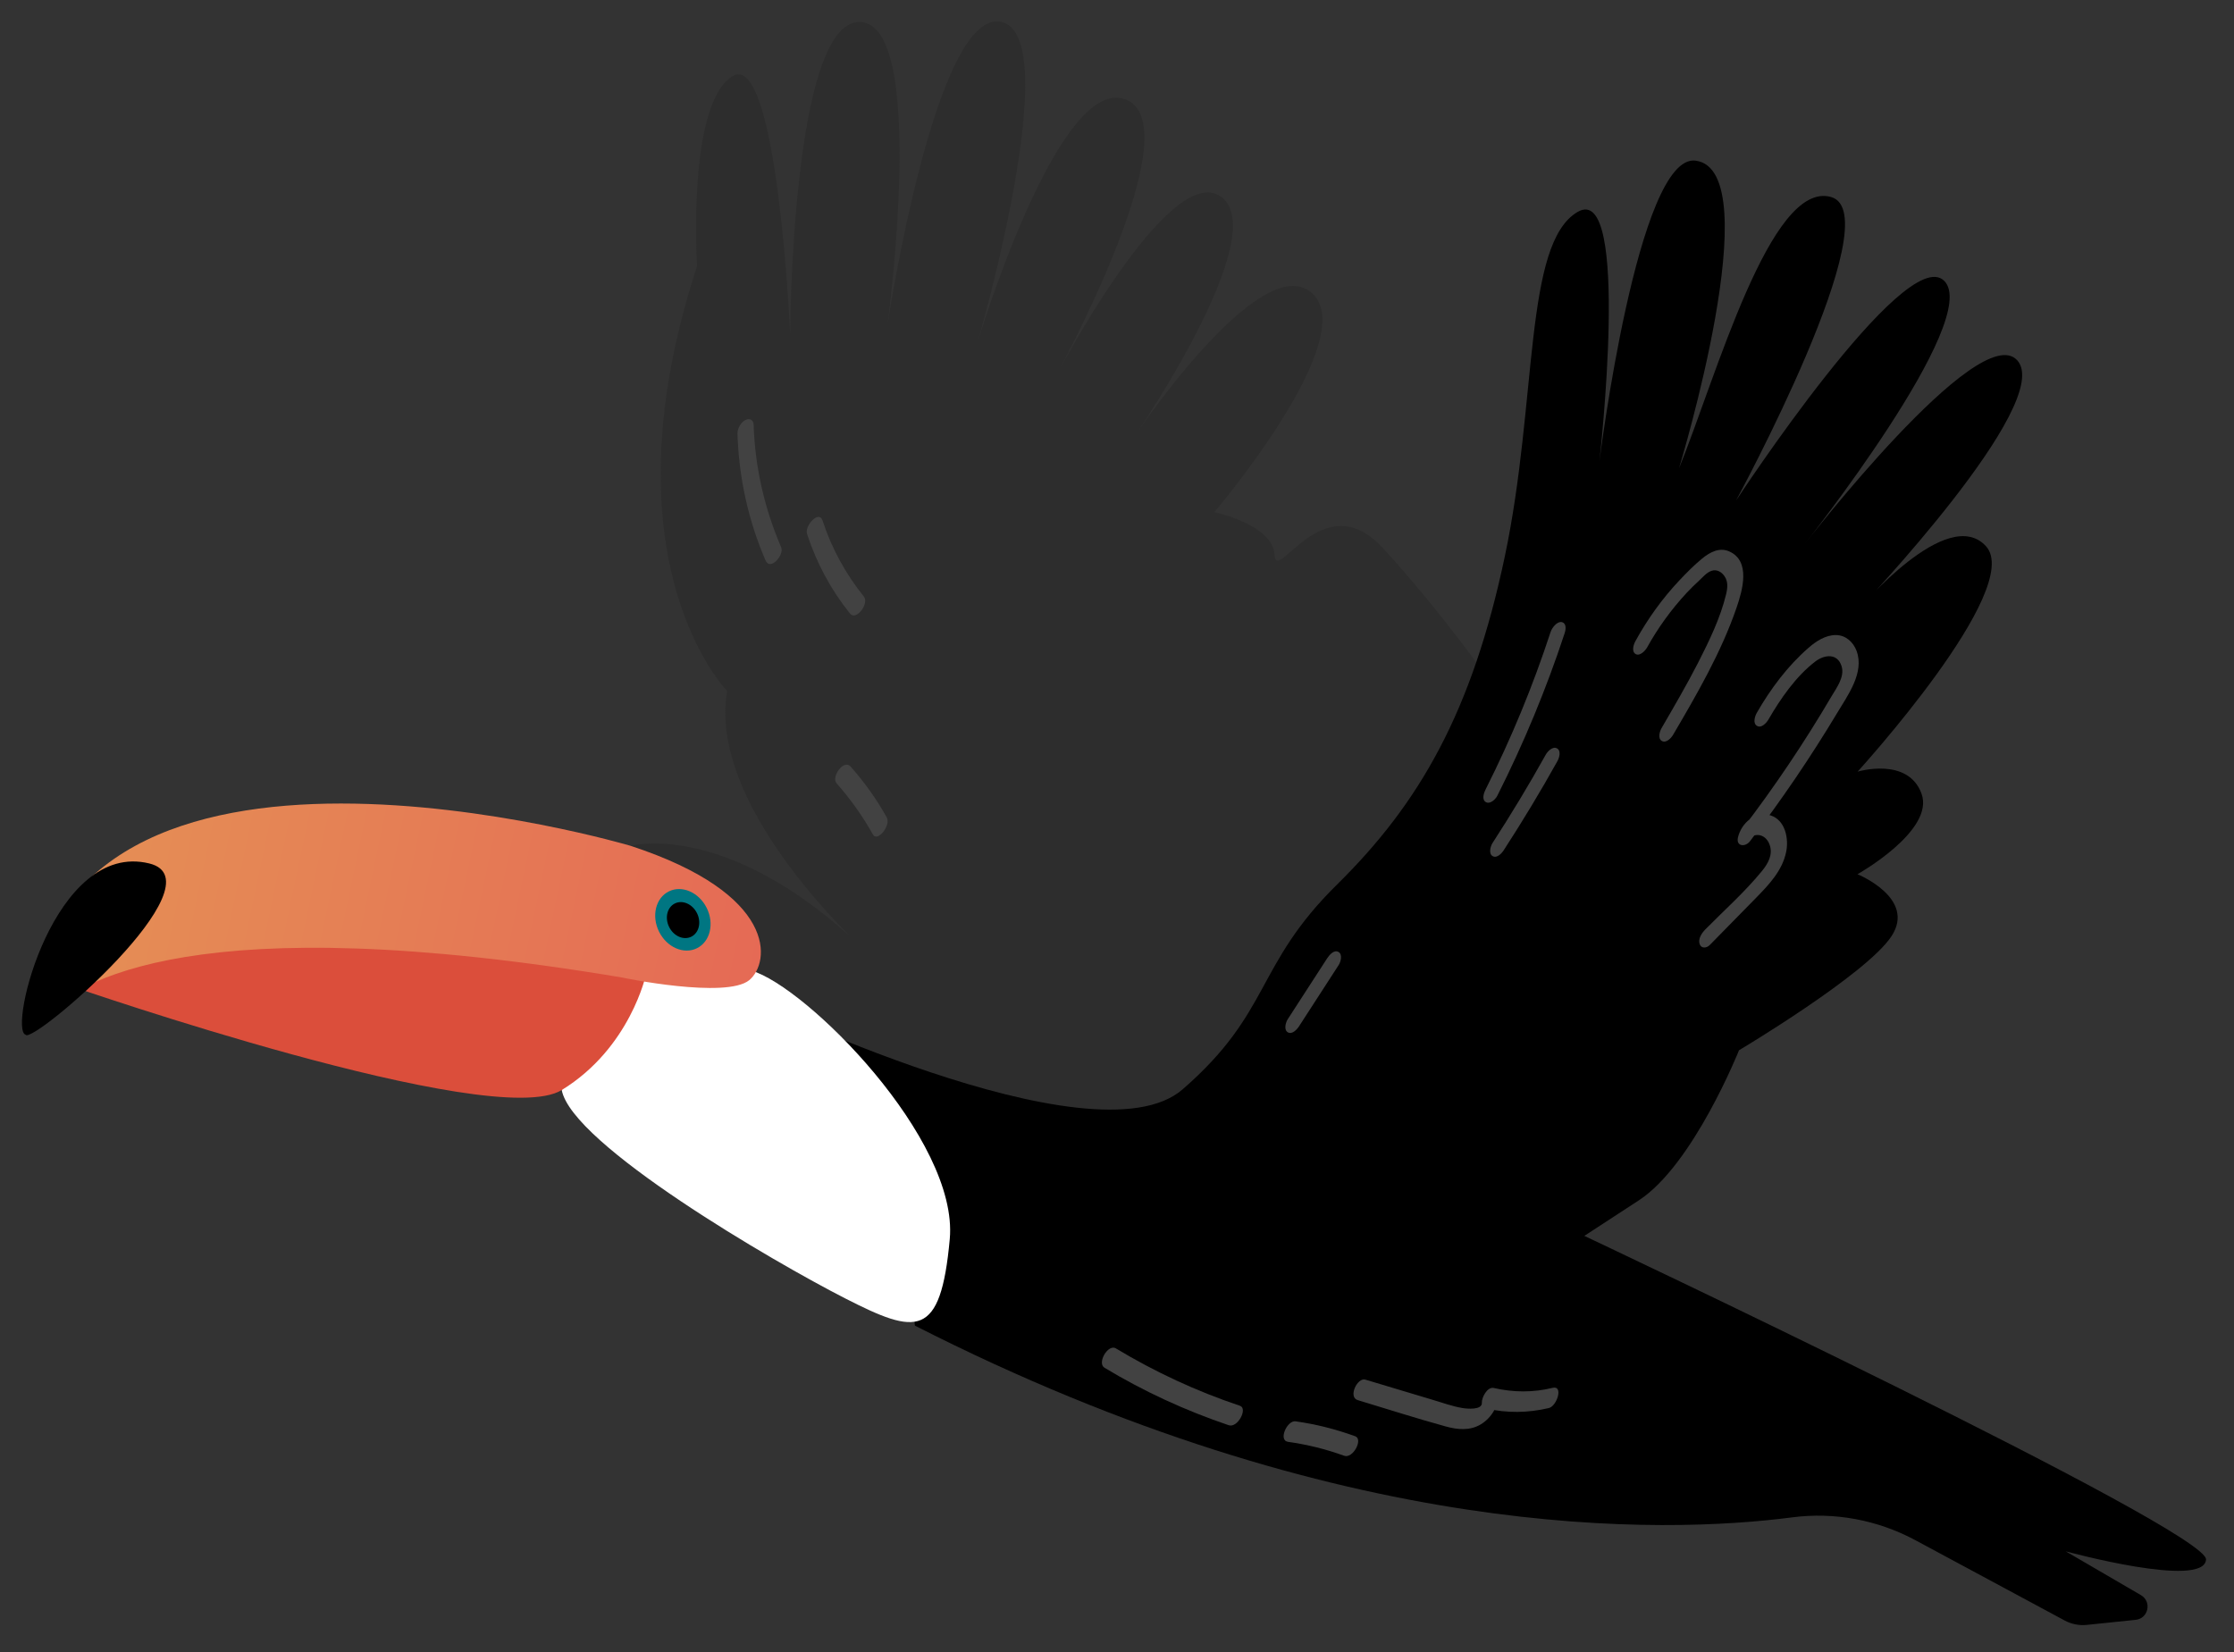 <?xml version="1.0" encoding="UTF-8"?> <!-- Generator: Adobe Illustrator 21.1.0, SVG Export Plug-In . SVG Version: 6.00 Build 0) --> <svg xmlns="http://www.w3.org/2000/svg" xmlns:xlink="http://www.w3.org/1999/xlink" id="Слой_1" x="0px" y="0px" viewBox="0 0 1493.4 1104.6" style="enable-background:new 0 0 1493.4 1104.6;" xml:space="preserve"><rect x="0" y="0" width="1493.4" height="1104.6" fill="#333333" stroke="none"/> <style type="text/css"> .st0{fill:none;stroke:#FFFFFF;stroke-width:14;stroke-miterlimit:10;} .st1{fill:#FFFFFF;} .st2{fill:#FFFFFF;stroke:#FFFFFF;stroke-width:10;stroke-miterlimit:10;} .st3{fill:#D7D7D7;} .st4{fill:#DF855D;} .st5{fill:none;stroke:#FFFFFF;stroke-miterlimit:10;} .st6{fill:#D16030;} .st7{fill:#FF9166;} .st8{fill:#FF703E;} .st9{fill:none;stroke:#FFAF78;stroke-width:6;stroke-miterlimit:10;} .st10{fill:none;stroke:#D7D7D7;stroke-width:6;stroke-miterlimit:10;} .st11{fill:none;stroke:#FF703E;stroke-width:6;stroke-miterlimit:10;} .st12{fill:none;stroke:#FF703E;stroke-width:1.5;stroke-miterlimit:10;} .st13{fill:#FF4A4A;} .st14{fill:#00665A;} .st15{fill:none;stroke:#000000;stroke-width:8;stroke-miterlimit:10;} .st16{fill:#004F44;} .st17{fill:#00677F;} .st18{fill:#F2D2C0;} .st19{fill:#E56A55;} .st20{fill:#008C8C;} .st21{fill:#DB4E3B;} .st22{fill:url(#SVGID_1_);} .st23{fill:#007682;} .st24{fill:#2D2D2D;} .st25{fill:url(#SVGID_2_);} .st26{fill:#424242;} </style> <path class="st24" d="M421.4,565.6c0,0,68.6-19.5,163.8,76.6c0,0-113.2-98.6-99.1-180.2c0,0-84.8-86.1-20.1-284.2 c0,0-6.9-107.3,23.4-126.7c30.3-19.4,38.8,172.1,38.8,172.1s1-209.5,46.6-208.5c45.6,1,18.6,201.6,18.6,201.6s32-210.9,75.8-201.7 s-15.4,213.2-15.4,213.2s54-179.3,98.9-161.2s-47.2,185.6-47.2,185.6s75.8-145.3,110.7-120.7s-55.9,157.5-55.9,157.5 s83-123.1,116.7-93.1s-65.2,146.5-65.2,146.5s39.1,8.3,40.2,28.5c1.1,20.3,32.5-47.5,72.1-4.8c39.6,42.7,77.3,96.7,77.3,96.7 L864.8,796.9l-229.8,31.6C634.9,828.5,413.4,549.5,421.4,565.6z"></path> <path d="M498.5,666.7c0,0,232.5,113.5,292.1,61.6c59.6-51.8,48.1-82.7,103.3-137c55.2-54.4,90.2-115.5,112.1-219.5 s12.6-209.1,48.6-230.1c35.9-21,14.6,166.7,14.6,166.7s25.7-206.1,64.3-201c49.6,6.6-11.1,205.7-11.1,205.7 c24.7-60.7,61.1-192.8,101.6-181.4c40.5,11.4-63.5,203-63.5,203s113-172.5,139.1-147s-93.6,176.6-93.6,176.6s117-151.6,142.5-123.4 s-105.6,166-105.6,166s58.9-70,84.7-41.7s-85.8,150.7-85.8,150.7s33.6-10.1,42.7,14.7c9.1,24.8-42.8,53.9-42.8,53.9 s39.5,16,22.7,41.5c-16.8,25.5-101.9,76.2-101.9,76.2s-30.5,76.5-66.9,100.3s-36.5,23.8-36.5,23.8s416.9,196.7,415.6,216.4 c-1.3,19.8-93.8-5.5-93.8-5.5l50.3,29.3c7.4,4.3,5,15.6-3.5,16.5l-32.8,3.4c-5,0.5-10.1-0.5-14.6-2.9l-100-53.8 c-25.2-13.5-54-18.9-82.3-15.2c-85.5,11.1-300.2,17.5-586.4-128.2C611.2,886.5,603.8,741.9,498.5,666.7z"></path> <path class="st1" d="M432,651.2c0,0,33.5-13,70.2-2.3C539,659.5,641,761.7,634.9,828.5s-22.1,64-69.9,39.6 c-47.8-24.4-182.9-103-189.5-139.4C369,692.3,432,651.2,432,651.2z"></path> <path class="st21" d="M49.2,659.9c0,0,280.3,97.1,326.3,68.9c46-28.2,56.4-77.5,56.4-77.5S125.3,582.2,49.2,659.9z"></path> <linearGradient id="SVGID_1_" gradientUnits="userSpaceOnUse" x1="71.876" y1="736.19" x2="544.843" y2="736.19" gradientTransform="matrix(0.979 0.206 -0.206 0.979 118.477 -150.332)"> <stop offset="5.869391e-03" style="stop-color:#E59055"></stop> <stop offset="1" style="stop-color:#E56A55"></stop> </linearGradient> <path class="st22" d="M500.9,655.3c14-11.7,19.6-57.4-79.4-89.8c0,0-381.7-113.1-403.2,113.2c-0.4,4.5,5.2,6.9,8.2,3.4 c23.5-27.2,106.1-76,389.6-28.5C416,653.7,485.5,668,500.9,655.3z"></path> <path d="M17.1,691.8c-11.7-3.5,19.2-130.1,82.7-114.5C148.8,589.3,21.3,699,17.1,691.8"></path> <ellipse transform="matrix(0.896 -0.443 0.443 0.896 -225.327 266.355)" class="st23" cx="456.9" cy="615" rx="17.8" ry="21.2"></ellipse> <ellipse transform="matrix(0.896 -0.443 0.443 0.896 -225.383 266.4)" cx="457" cy="615.2" rx="10.4" ry="12.4"></ellipse> <g> <g> <path class="st26" d="M1036.6,422.4c-11.8,36.1-26.3,71.3-43.4,105.2c-1.2,2.3-2.9,7,0.1,8.7c2.9,1.6,6.5-2,7.6-4.2 c17.7-35.1,32.8-71.5,45.1-108.9c0.8-2.5,1.3-6.7-2.2-7.3C1040.7,415.5,1037.5,419.8,1036.6,422.4L1036.6,422.4z"></path> </g> </g> <g> <g> <path class="st26" d="M1033.3,504.6c-11.2,20.1-23.1,39.8-35.6,59.1c-1.4,2.2-2.7,7.1,0.1,8.7c3,1.7,6.3-2.1,7.6-4.2 c12.5-19.3,24.4-39,35.6-59.1c1.3-2.3,2.8-7-0.1-8.7C1038,498.7,1034.5,502.4,1033.3,504.6L1033.3,504.6z"></path> </g> </g> <g> <g> <path class="st26" d="M887.2,640.7c-8.8,13.6-17.6,27.2-26.4,40.8c-1.4,2.2-2.7,7.1,0.1,8.7c3,1.7,6.3-2.1,7.6-4.2 c8.8-13.6,17.6-27.2,26.4-40.8c1.4-2.2,2.7-7.1-0.1-8.7C891.8,634.7,888.6,638.6,887.2,640.7L887.2,640.7z"></path> </g> </g> <g> <g> <path class="st26" d="M738.4,914.5c26.2,15.8,54,28.6,83,38.4c6,2,12.9-11.2,7.5-13c-29-9.7-56.8-22.6-83-38.4 C740.7,898.4,733.1,911.4,738.4,914.5L738.4,914.5z"></path> </g> </g> <g> <g> <path class="st26" d="M861,964c12.8,1.8,25.4,4.9,37.5,9.3c5.9,2.2,12.9-11,7.5-13c-12.9-4.7-26.2-8.1-39.9-10 C860.5,949.4,854.3,963,861,964L861,964z"></path> </g> </g> <g> <g> <path class="st26" d="M1182.1,481.2c8.1-14,18.5-29.1,31.5-39c6.1-4.6,14.8-5.6,17.5,3.3c2.1,7-3.2,14.1-6.6,19.8 c-18.2,31-38.3,60.9-60.2,89.5c2.7,0.9,5.3,1.7,8,2.6c-0.7,2.9-2,1.8,0.8,1.1c1.2-0.3,2.5-0.3,3.6,0c3.1,0.8,5.3,3.4,6.3,6.4 c2.3,6.5-1.1,12.5-5.1,17.4c-11.4,14-25.3,26.3-38,39.2c-2.3,2.4-4.9,6.2-3.7,9.7c1,3.1,4.6,2.8,6.7,0.7 c10.3-10.5,20.7-21.1,31-31.6c8.6-8.8,17.5-18.1,20.1-30.6c1.9-8.9-0.5-21.3-10.3-24.5c-10.3-3.3-19.6,5.1-21.9,14.7 c-1.4,6.1,4.9,6.6,8,2.6c21-27.4,40.4-56,58.2-85.6c7.1-11.9,18.5-27.1,13.1-41.7c-2.2-5.9-7.2-10.5-13.7-10.6 c-7-0.1-13.5,4.2-18.5,8.6c-13.9,12.1-25.4,27.5-34.5,43.4c-1.3,2.3-2.8,7,0.1,8.7C1177.4,487.1,1180.8,483.4,1182.1,481.2 L1182.1,481.2z"></path> </g> </g> <g> <g> <path class="st26" d="M1101,433c7.3-13.2,16.2-25.5,26.5-36.6c2.7-2.8,5.4-5.6,8.3-8.2c2.5-2.3,5.2-5.6,8.5-6.6 c3.4-1.1,6.5,0.8,8.4,3.5c2.6,3.6,2.2,8,1.2,12.1c-3.8,15.9-11.4,31.5-18.8,46c-7.6,14.8-16,29.2-24.3,43.5 c-1.3,2.2-2.8,7,0.1,8.7c3,1.7,6.4-2.1,7.6-4.2c16-27.3,32.1-55,42.4-85c3.9-11.4,9.7-31.2-5.1-37.6c-6.5-2.8-12.9,0.7-17.9,4.8 c-5.5,4.5-10.5,9.6-15.3,14.7c-11.5,12.2-21.3,25.9-29.3,40.5c-1.3,2.3-2.8,7,0.1,8.7C1096.2,438.9,1099.7,435.2,1101,433 L1101,433z"></path> </g> </g> <g> <g> <path class="st26" d="M907.6,936.1c19.6,5.9,39.1,12.2,58.8,17.6c7.9,2.2,16.2,3,23.5-1.4c7-4.2,12-12.2,11.6-20.5 c-2.7,3.3-5.3,6.6-8,9.9c13.8,3.2,28.1,3,41.9-0.3c5.4-1.3,9.9-15.3,2.5-13.5c-13,3.2-26.2,3.1-39.3,0.1c-4.4-1-8.2,6.5-8,9.9 c0.3,5-10,4-13,3.5c-7.1-1.2-14-3.8-20.9-5.8c-14.7-4.4-29.3-8.8-44-13.2C907.4,920.8,901,934.1,907.6,936.1L907.6,936.1z"></path> </g> </g> <g> <g> <path class="st26" d="M493,290c0.9,29.2,7.2,58,18.8,84.8c3.1,7.1,12.6-3.8,10.4-8.9c-11.2-26-17.5-53.6-18.4-81.9 c-0.1-3.3-2.7-4.6-5.5-3.2C495.2,282.4,492.9,286.6,493,290L493,290z"></path> </g> </g> <g> <g> <path class="st26" d="M539.5,357c6.3,19.3,16,37.4,28.7,53.2c4.2,5.2,13-6.8,9.3-11.3c-12.2-15.2-21.6-32.3-27.6-50.8 C547.5,340.7,537.7,351.6,539.5,357L539.5,357z"></path> </g> </g> <g> <g> <path class="st26" d="M559.3,523.8c9.3,10.5,17.4,21.9,24.2,34.1c3.1,5.5,12.2-6.2,9.3-11.3c-6.8-12.3-14.9-23.6-24.2-34.1 C564,507.4,555.4,519.5,559.3,523.8L559.3,523.8z"></path> </g> </g> </svg> 